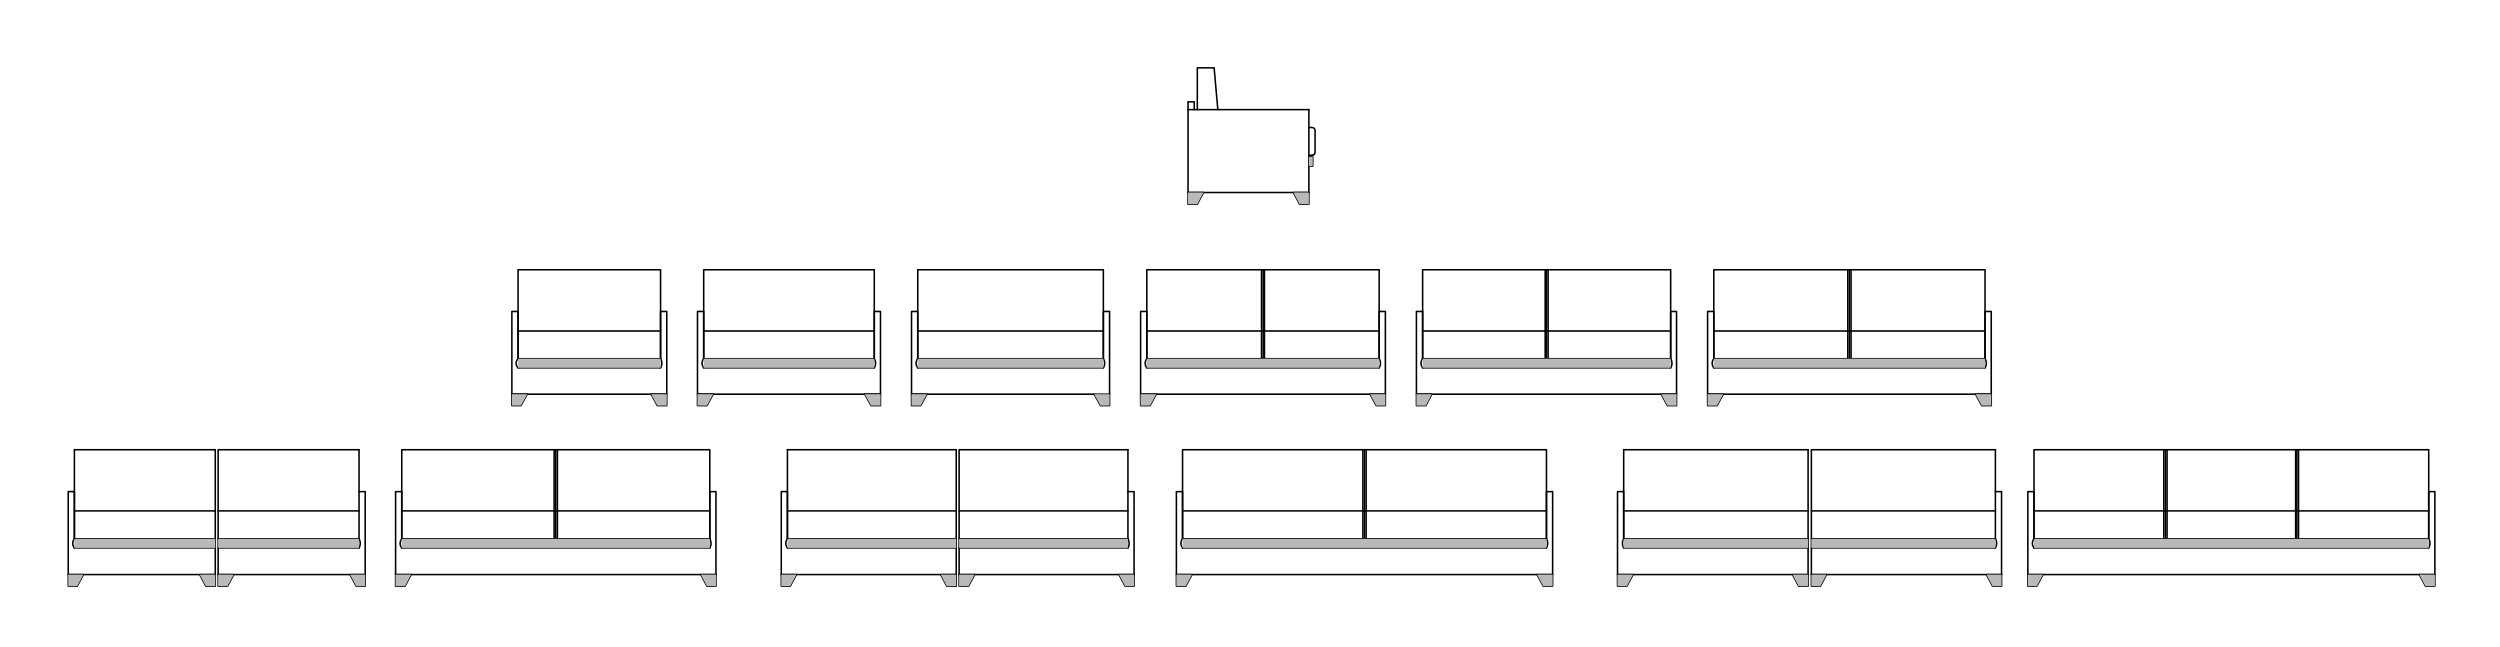 <?xml version="1.0" encoding="UTF-8"?><svg id="Capa_1" xmlns="http://www.w3.org/2000/svg" viewBox="0 0 800 206.987"><defs><style>.cls-1{fill:none;stroke:#000;stroke-linecap:round;stroke-linejoin:round;stroke-width:.5px;}.cls-2{fill-rule:evenodd;}.cls-2,.cls-3{fill:#b9b9b9;}</style></defs><g><g id="LWPOLYLINE"><polyline class="cls-1" points="418.839 61.599 380.175 61.599 380.175 32.609"/></g><g id="LWPOLYLINE-2"><line class="cls-1" x1="380.175" y1="35.083" x2="418.839" y2="35.083"/></g><g id="LWPOLYLINE-3"><line class="cls-1" x1="418.839" y1="35.083" x2="418.839" y2="61.599"/></g><g id="LWPOLYLINE-4"><polygon class="cls-1" points="383.14 65.326 385.139 61.599 380.175 61.599 380.175 65.326 383.14 65.326"/></g><g id="LWPOLYLINE-5"><polygon class="cls-1" points="415.857 65.326 413.875 61.599 418.839 61.599 418.839 65.326 415.857 65.326"/></g><g id="LWPOLYLINE-6"><polyline class="cls-1" points="380.175 32.609 382.157 32.609 382.157 35.083"/></g><g id="LWPOLYLINE-7"><polyline class="cls-1" points="418.839 53.178 420.075 53.178 420.075 50.213 418.839 50.213"/></g><g id="LWPOLYLINE-8"><line class="cls-1" x1="418.839" y1="49.705" x2="420.075" y2="49.705"/></g><g id="LWPOLYLINE-9"><path class="cls-1" d="M419.83,49.705c.545,.002,.989-.438,.991-.983v-6.946c-0-.543-.44-.983-.983-.983h-.999"/></g><g id="LWPOLYLINE-10"><polyline class="cls-1" points="389.706 35.083 388.517 21.706 383.14 21.706 383.14 35.083"/></g><g id="HATCH"><polygon class="cls-2" points="385.139 61.599 380.175 61.599 380.175 65.326 383.14 65.326 385.139 61.599"/></g><g id="HATCH-2"><polygon class="cls-2" points="418.839 61.599 413.875 61.599 415.857 65.326 418.839 65.326 418.839 61.599"/></g><g id="HATCH-3"><rect class="cls-3" x="418.839" y="50.213" width="1.237" height="2.965"/></g></g><g id="LWPOLYLINE-11"><polygon class="cls-1" points="443.32 126.14 443.32 99.666 441.333 99.666 441.333 114.779 366.982 114.779 366.982 99.666 364.995 99.666 364.995 126.14 443.32 126.14"/></g><g id="LWPOLYLINE-12"><line class="cls-1" x1="366.982" y1="117.697" x2="441.333" y2="117.697"/></g><g id="LWPOLYLINE-13"><line class="cls-1" x1="441.333" y1="105.92" x2="366.982" y2="105.92"/></g><g id="LWPOLYLINE-14"><polyline class="cls-1" points="366.982 114.779 366.982 86.325 441.333 86.325 441.333 114.779"/></g><g id="LWPOLYLINE-15"><line class="cls-1" x1="404.21" y1="86.325" x2="404.21" y2="114.779"/></g><g id="LWPOLYLINE-16"><line class="cls-1" x1="404.628" y1="86.325" x2="404.628" y2="114.779"/></g><g id="LWPOLYLINE-17"><line class="cls-1" x1="403.687" y1="86.325" x2="403.687" y2="114.779"/></g><g id="ARC"><path class="cls-1" d="M366.982,114.779c-.698,.848-.698,2.071,0,2.918"/></g><g id="ARC-2"><path class="cls-1" d="M441.333,117.697c.557-.893,.557-2.025,0-2.918"/></g><g id="LWPOLYLINE-18"><polygon class="cls-1" points="368.028 129.788 370.015 126.14 364.995 126.14 364.995 129.788 368.028 129.788"/></g><g id="LWPOLYLINE-19"><polygon class="cls-1" points="440.392 129.788 438.405 126.14 443.32 126.14 443.32 129.788 440.392 129.788"/></g><g id="LWPOLYLINE-20"><polygon class="cls-1" points="213.365 126.14 213.365 99.666 211.378 99.666 211.378 114.779 165.785 114.779 165.785 99.666 163.798 99.666 163.798 126.14 213.365 126.14"/></g><g id="LWPOLYLINE-21"><line class="cls-1" x1="165.785" y1="117.697" x2="211.378" y2="117.697"/></g><g id="LWPOLYLINE-22"><line class="cls-1" x1="211.378" y1="105.92" x2="165.785" y2="105.92"/></g><g id="LWPOLYLINE-23"><polyline class="cls-1" points="165.785 114.779 165.785 86.325 211.378 86.325 211.378 114.779"/></g><g id="ARC-3"><path class="cls-1" d="M165.785,114.779c-.806,.762-.841,2.034-.079,2.84,.025,.027,.052,.053,.079,.079"/></g><g id="ARC-4"><path class="cls-1" d="M211.378,117.697c.557-.893,.557-2.025,0-2.918"/></g><g id="LWPOLYLINE-24"><polygon class="cls-1" points="166.726 129.788 168.713 126.14 163.798 126.14 163.798 129.788 166.726 129.788"/></g><g id="LWPOLYLINE-25"><polygon class="cls-1" points="210.333 129.788 208.346 126.14 213.365 126.14 213.365 129.788 210.333 129.788"/></g><g id="LWPOLYLINE-26"><polygon class="cls-1" points="281.756 126.14 281.756 99.666 279.769 99.666 279.769 114.779 225.182 114.779 225.182 99.666 223.195 99.666 223.195 126.14 281.756 126.14"/></g><g id="LWPOLYLINE-27"><line class="cls-1" x1="225.182" y1="117.697" x2="279.769" y2="117.697"/></g><g id="LWPOLYLINE-28"><line class="cls-1" x1="279.769" y1="105.92" x2="225.182" y2="105.92"/></g><g id="LWPOLYLINE-29"><polyline class="cls-1" points="225.182 114.779 225.182 86.325 279.769 86.325 279.769 114.779"/></g><g id="ARC-5"><path class="cls-1" d="M225.182,114.779c-.698,.848-.698,2.071,0,2.918"/></g><g id="ARC-6"><path class="cls-1" d="M279.769,117.697c.557-.893,.557-2.025,0-2.918"/></g><g id="LWPOLYLINE-30"><polygon class="cls-1" points="226.228 129.788 228.215 126.14 223.195 126.14 223.195 129.788 226.228 129.788"/></g><g id="LWPOLYLINE-31"><polygon class="cls-1" points="278.723 129.788 276.736 126.14 281.756 126.14 281.756 129.788 278.723 129.788"/></g><g id="LWPOLYLINE-32"><polyline class="cls-1" points="355.061 126.14 355.061 99.666 353.074 99.666 353.074 114.779 293.677 114.779 293.677 99.666 291.69 99.666 291.69 126.14 350.146 126.14"/></g><g id="LWPOLYLINE-33"><line class="cls-1" x1="293.677" y1="117.697" x2="353.074" y2="117.697"/></g><g id="LWPOLYLINE-34"><line class="cls-1" x1="353.074" y1="105.92" x2="293.677" y2="105.92"/></g><g id="LWPOLYLINE-35"><polyline class="cls-1" points="293.677 114.779 293.677 86.325 353.074 86.325 353.074 114.779"/></g><g id="ARC-7"><path class="cls-1" d="M293.677,114.779c-.698,.848-.698,2.071,0,2.918"/></g><g id="ARC-8"><path class="cls-1" d="M353.074,117.697c.557-.893,.557-2.025,0-2.918"/></g><g id="LWPOLYLINE-36"><polygon class="cls-1" points="294.618 129.788 296.605 126.14 291.69 126.14 291.69 129.788 294.618 129.788"/></g><g id="LWPOLYLINE-37"><polygon class="cls-1" points="352.133 129.788 350.146 126.14 355.061 126.14 355.061 129.788 352.133 129.788"/></g><g id="LWPOLYLINE-38"><polygon class="cls-1" points="536.494 126.14 536.494 99.666 534.612 99.666 534.612 114.779 455.242 114.779 455.242 99.666 453.255 99.666 453.255 126.14 536.494 126.14"/></g><g id="LWPOLYLINE-39"><line class="cls-1" x1="455.242" y1="117.697" x2="534.612" y2="117.697"/></g><g id="LWPOLYLINE-40"><line class="cls-1" x1="534.612" y1="105.92" x2="455.242" y2="105.92"/></g><g id="LWPOLYLINE-41"><polyline class="cls-1" points="455.242 114.779 455.242 86.325 534.612 86.325 534.612 114.779"/></g><g id="LWPOLYLINE-42"><line class="cls-1" x1="494.875" y1="86.325" x2="494.875" y2="114.779"/></g><g id="LWPOLYLINE-43"><line class="cls-1" x1="495.397" y1="86.325" x2="495.397" y2="114.779"/></g><g id="LWPOLYLINE-44"><line class="cls-1" x1="494.456" y1="86.325" x2="494.456" y2="114.779"/></g><g id="ARC-9"><path class="cls-1" d="M455.242,114.779c-.698,.848-.698,2.071,0,2.918"/></g><g id="ARC-10"><path class="cls-1" d="M534.612,117.697c.557-.893,.557-2.025,0-2.918"/></g><g id="LWPOLYLINE-45"><polygon class="cls-1" points="456.287 129.788 458.17 126.14 453.255 126.14 453.255 129.788 456.287 129.788"/></g><g id="LWPOLYLINE-46"><polygon class="cls-1" points="533.566 129.788 531.579 126.14 536.494 126.14 536.494 129.788 533.566 129.788"/></g><g id="LWPOLYLINE-47"><polygon class="cls-1" points="637.198 126.14 637.198 99.666 635.211 99.666 635.211 114.779 548.416 114.779 548.416 99.666 546.429 99.666 546.429 126.14 637.198 126.14"/></g><g id="LWPOLYLINE-48"><line class="cls-1" x1="548.416" y1="117.697" x2="635.211" y2="117.697"/></g><g id="LWPOLYLINE-49"><line class="cls-1" x1="635.211" y1="105.92" x2="548.416" y2="105.92"/></g><g id="LWPOLYLINE-50"><polyline class="cls-1" points="548.416 114.779 548.416 86.325 635.211 86.325 635.211 114.779"/></g><g id="LWPOLYLINE-51"><line class="cls-1" x1="591.813" y1="86.325" x2="591.813" y2="114.779"/></g><g id="LWPOLYLINE-52"><line class="cls-1" x1="592.336" y1="86.325" x2="592.336" y2="114.779"/></g><g id="LWPOLYLINE-53"><line class="cls-1" x1="591.29" y1="86.325" x2="591.29" y2="114.779"/></g><g id="ARC-11"><path class="cls-1" d="M548.416,114.779c-.698,.848-.698,2.071,0,2.918"/></g><g id="ARC-12"><path class="cls-1" d="M635.211,117.697c.557-.893,.557-2.025,0-2.918"/></g><g id="LWPOLYLINE-54"><polygon class="cls-1" points="549.461 129.788 551.448 126.14 546.429 126.14 546.429 129.788 549.461 129.788"/></g><g id="LWPOLYLINE-55"><polygon class="cls-1" points="634.165 129.788 632.178 126.14 637.198 126.14 637.198 129.788 634.165 129.788"/></g><g id="HATCH-4"><polygon class="cls-2" points="168.713 126.14 163.798 126.14 163.798 129.788 166.726 129.788 168.713 126.14"/></g><g id="HATCH-5"><polygon class="cls-2" points="213.365 126.14 208.346 126.14 210.333 129.788 213.365 129.788 213.365 126.14"/></g><g id="HATCH-6"><polygon class="cls-2" points="228.215 126.14 223.195 126.14 223.195 129.788 226.228 129.788 228.215 126.14"/></g><g id="HATCH-7"><polygon class="cls-2" points="281.756 126.14 276.736 126.14 278.723 129.788 281.756 129.788 281.756 126.14"/></g><g id="HATCH-8"><polygon class="cls-2" points="296.605 126.14 291.69 126.14 291.69 129.788 294.618 129.788 296.605 126.14"/></g><g id="HATCH-9"><polygon class="cls-2" points="355.061 126.14 350.146 126.14 352.133 129.788 355.061 129.788 355.061 126.14"/></g><g id="HATCH-10"><polygon class="cls-2" points="370.015 126.14 364.995 126.14 364.995 129.788 368.028 129.788 370.015 126.14"/></g><g id="HATCH-11"><polygon class="cls-2" points="443.32 126.14 438.405 126.14 440.392 129.788 443.32 129.788 443.32 126.14"/></g><g id="HATCH-12"><polygon class="cls-2" points="458.17 126.14 453.255 126.14 453.255 129.788 456.287 129.788 458.17 126.14"/></g><g id="HATCH-13"><polygon class="cls-2" points="536.494 126.14 531.579 126.14 533.566 129.788 536.494 129.788 536.494 126.14"/></g><g id="HATCH-14"><polygon class="cls-2" points="551.448 126.14 546.429 126.14 546.429 129.788 549.461 129.788 551.448 126.14"/></g><g id="HATCH-15"><polygon class="cls-2" points="637.198 126.14 632.178 126.14 634.165 129.788 637.198 129.788 637.198 126.14"/></g><g id="HATCH-16"><rect class="cls-3" x="165.785" y="114.779" width="45.594" height="2.918"/></g><g id="HATCH-17"><rect class="cls-3" x="225.182" y="114.779" width="54.587" height="2.918"/></g><g id="HATCH-18"><rect class="cls-3" x="293.677" y="114.779" width="59.397" height="2.918"/></g><g id="HATCH-19"><rect class="cls-3" x="366.982" y="114.779" width="74.351" height="2.918"/></g><g id="HATCH-20"><rect class="cls-3" x="455.242" y="114.779" width="79.371" height="2.918"/></g><g id="HATCH-21"><rect class="cls-3" x="548.416" y="114.779" width="86.795" height="2.918"/></g><g id="LWPOLYLINE-56"><polyline class="cls-1" points="23.807 172.431 23.807 157.316 21.835 157.316 21.835 183.866 68.889 183.866"/></g><g id="LWPOLYLINE-57"><line class="cls-1" x1="69.809" y1="183.866" x2="116.862" y2="183.866"/></g><g id="LWPOLYLINE-58"><line class="cls-1" x1="23.807" y1="175.323" x2="68.889" y2="175.323"/></g><g id="LWPOLYLINE-59"><line class="cls-1" x1="69.809" y1="175.323" x2="114.891" y2="175.323"/></g><g id="LWPOLYLINE-60"><polyline class="cls-1" points="114.891 157.317 116.862 157.317 116.862 183.866"/></g><g id="LWPOLYLINE-61"><polyline class="cls-1" points="23.807 143.91 23.807 172.431 68.889 172.431"/></g><g id="LWPOLYLINE-62"><line class="cls-1" x1="69.809" y1="172.431" x2="114.891" y2="172.431"/></g><g id="LWPOLYLINE-63"><line class="cls-1" x1="114.891" y1="163.494" x2="69.809" y2="163.494"/></g><g id="LWPOLYLINE-64"><line class="cls-1" x1="68.889" y1="163.494" x2="23.807" y2="163.494"/></g><g id="LWPOLYLINE-65"><line class="cls-1" x1="23.807" y1="143.91" x2="68.889" y2="143.91"/></g><g id="LWPOLYLINE-66"><polyline class="cls-1" points="69.809 183.866 69.809 143.91 114.891 143.91"/></g><g id="LWPOLYLINE-67"><line class="cls-1" x1="68.889" y1="143.91" x2="68.889" y2="183.866"/></g><g id="ARC-13"><path class="cls-1" d="M23.807,172.431c-.703,.836-.703,2.056-0,2.892"/></g><g id="ARC-14"><path class="cls-1" d="M114.891,175.323c.525-.892,.525-1.999,0-2.892"/></g><g id="LWPOLYLINE-68"><polygon class="cls-1" points="24.727 187.546 26.698 183.866 21.836 183.866 21.836 187.546 24.727 187.546"/></g><g id="LWPOLYLINE-69"><polygon class="cls-1" points="113.971 187.546 111.999 183.866 116.862 183.866 116.862 187.546 113.971 187.546"/></g><g id="LWPOLYLINE-70"><polygon class="cls-1" points="229.108 183.866 229.108 157.317 227.136 157.317 227.136 172.431 128.56 172.431 128.56 157.317 126.588 157.317 126.588 183.866 229.108 183.866"/></g><g id="LWPOLYLINE-71"><line class="cls-1" x1="128.56" y1="175.323" x2="227.136" y2="175.323"/></g><g id="LWPOLYLINE-72"><line class="cls-1" x1="227.136" y1="163.494" x2="128.56" y2="163.494"/></g><g id="LWPOLYLINE-73"><polyline class="cls-1" points="128.56 172.431 128.56 143.91 227.136 143.91 227.136 172.431"/></g><g id="LWPOLYLINE-74"><line class="cls-1" x1="177.848" y1="143.91" x2="177.848" y2="172.431"/></g><g id="LWPOLYLINE-75"><line class="cls-1" x1="178.374" y1="143.91" x2="178.374" y2="172.431"/></g><g id="LWPOLYLINE-76"><line class="cls-1" x1="177.322" y1="143.91" x2="177.322" y2="172.431"/></g><g id="ARC-15"><path class="cls-1" d="M128.56,172.431c-.703,.836-.703,2.056,0,2.892"/></g><g id="ARC-16"><path class="cls-1" d="M227.136,175.323c.524-.893,.524-1.999,0-2.892"/></g><g id="LWPOLYLINE-77"><polygon class="cls-1" points="129.611 187.546 131.583 183.866 126.588 183.866 126.588 187.546 129.611 187.546"/></g><g id="LWPOLYLINE-78"><polygon class="cls-1" points="226.216 187.546 224.244 183.866 229.107 183.866 229.107 187.546 226.216 187.546"/></g><g id="LWPOLYLINE-79"><polyline class="cls-1" points="251.977 172.431 251.977 157.316 250.005 157.316 250.005 183.866 305.997 183.866"/></g><g id="LWPOLYLINE-80"><line class="cls-1" x1="306.916" y1="183.866" x2="362.908" y2="183.866"/></g><g id="LWPOLYLINE-81"><line class="cls-1" x1="251.977" y1="175.323" x2="305.997" y2="175.323"/></g><g id="LWPOLYLINE-82"><line class="cls-1" x1="306.916" y1="175.323" x2="360.936" y2="175.323"/></g><g id="LWPOLYLINE-83"><polyline class="cls-1" points="360.936 157.317 362.907 157.317 362.907 183.866"/></g><g id="LWPOLYLINE-84"><polyline class="cls-1" points="251.977 143.91 251.977 172.431 305.997 172.431"/></g><g id="LWPOLYLINE-85"><line class="cls-1" x1="306.916" y1="172.431" x2="360.936" y2="172.431"/></g><g id="LWPOLYLINE-86"><line class="cls-1" x1="360.936" y1="163.494" x2="306.916" y2="163.494"/></g><g id="LWPOLYLINE-87"><line class="cls-1" x1="305.996" y1="163.494" x2="251.977" y2="163.494"/></g><g id="LWPOLYLINE-88"><line class="cls-1" x1="251.977" y1="143.91" x2="305.997" y2="143.91"/></g><g id="LWPOLYLINE-89"><polyline class="cls-1" points="306.916 183.866 306.916 143.91 360.936 143.91"/></g><g id="LWPOLYLINE-90"><line class="cls-1" x1="305.996" y1="143.91" x2="305.996" y2="183.866"/></g><g id="ARC-17"><path class="cls-1" d="M251.977,172.431c-.703,.836-.703,2.056,0,2.892"/></g><g id="ARC-18"><path class="cls-1" d="M360.936,175.323c.524-.893,.524-1.999,0-2.892"/></g><g id="LWPOLYLINE-91"><polygon class="cls-1" points="252.897 187.546 254.868 183.866 250.006 183.866 250.006 187.546 252.897 187.546"/></g><g id="LWPOLYLINE-92"><polygon class="cls-1" points="360.016 187.546 358.044 183.866 362.907 183.866 362.907 187.546 360.016 187.546"/></g><g id="LWPOLYLINE-93"><polygon class="cls-1" points="496.839 183.866 496.839 157.317 494.868 157.317 494.868 172.431 378.417 172.431 378.417 157.317 376.445 157.317 376.445 183.866 496.839 183.866"/></g><g id="LWPOLYLINE-94"><line class="cls-1" x1="378.417" y1="175.323" x2="494.868" y2="175.323"/></g><g id="LWPOLYLINE-95"><line class="cls-1" x1="494.868" y1="163.494" x2="378.417" y2="163.494"/></g><g id="LWPOLYLINE-96"><polyline class="cls-1" points="378.417 172.431 378.417 143.91 494.868 143.91 494.868 172.431"/></g><g id="LWPOLYLINE-97"><line class="cls-1" x1="436.642" y1="143.91" x2="436.642" y2="172.431"/></g><g id="LWPOLYLINE-98"><line class="cls-1" x1="437.168" y1="143.91" x2="437.168" y2="172.431"/></g><g id="LWPOLYLINE-99"><line class="cls-1" x1="436.116" y1="143.91" x2="436.116" y2="172.431"/></g><g id="ARC-19"><path class="cls-1" d="M378.417,172.431c-.703,.836-.703,2.056,0,2.892"/></g><g id="ARC-20"><path class="cls-1" d="M494.868,175.323c.524-.892,.524-1.999,0-2.892"/></g><g id="LWPOLYLINE-100"><polygon class="cls-1" points="379.468 187.546 381.44 183.866 376.445 183.866 376.445 187.546 379.468 187.546"/></g><g id="LWPOLYLINE-101"><polygon class="cls-1" points="493.816 187.546 491.845 183.866 496.839 183.866 496.839 187.546 493.816 187.546"/></g><g id="LWPOLYLINE-102"><polyline class="cls-1" points="519.577 172.431 519.577 157.316 517.606 157.316 517.606 183.866 578.591 183.866"/></g><g id="LWPOLYLINE-103"><line class="cls-1" x1="579.643" y1="183.866" x2="640.497" y2="183.866"/></g><g id="LWPOLYLINE-104"><line class="cls-1" x1="519.577" y1="175.323" x2="578.591" y2="175.323"/></g><g id="LWPOLYLINE-105"><line class="cls-1" x1="579.643" y1="175.323" x2="638.525" y2="175.323"/></g><g id="LWPOLYLINE-106"><polyline class="cls-1" points="638.525 157.317 640.497 157.317 640.497 183.866"/></g><g id="LWPOLYLINE-107"><polyline class="cls-1" points="519.577 143.91 519.577 172.431 578.591 172.431"/></g><g id="LWPOLYLINE-108"><line class="cls-1" x1="579.643" y1="172.431" x2="638.525" y2="172.431"/></g><g id="LWPOLYLINE-109"><line class="cls-1" x1="638.525" y1="163.494" x2="579.643" y2="163.494"/></g><g id="LWPOLYLINE-110"><line class="cls-1" x1="578.591" y1="163.494" x2="519.578" y2="163.494"/></g><g id="LWPOLYLINE-111"><line class="cls-1" x1="519.577" y1="143.91" x2="578.591" y2="143.91"/></g><g id="LWPOLYLINE-112"><polyline class="cls-1" points="579.643 183.866 579.643 143.91 638.525 143.91"/></g><g id="LWPOLYLINE-113"><line class="cls-1" x1="578.591" y1="143.91" x2="578.591" y2="183.866"/></g><g id="ARC-21"><path class="cls-1" d="M519.577,172.431c-.524,.893-.524,1.999,0,2.892"/></g><g id="ARC-22"><path class="cls-1" d="M638.525,175.323c.525-.892,.525-1.999,0-2.892"/></g><g id="LWPOLYLINE-114"><polygon class="cls-1" points="520.629 187.546 522.6 183.866 517.605 183.866 517.605 187.546 520.629 187.546"/></g><g id="LWPOLYLINE-115"><polygon class="cls-1" points="637.605 187.546 635.634 183.866 640.496 183.866 640.496 187.546 637.605 187.546"/></g><g id="LWPOLYLINE-116"><polygon class="cls-1" points="779.16 183.866 779.16 157.317 777.189 157.317 777.189 172.431 650.88 172.431 650.88 157.317 648.909 157.317 648.909 183.866 779.16 183.866"/></g><g id="LWPOLYLINE-117"><line class="cls-1" x1="650.88" y1="175.323" x2="777.189" y2="175.323"/></g><g id="LWPOLYLINE-118"><line class="cls-1" x1="777.189" y1="163.494" x2="650.88" y2="163.494"/></g><g id="LWPOLYLINE-119"><polyline class="cls-1" points="650.88 172.431 650.88 143.91 777.189 143.91 777.189 172.431"/></g><g id="ARC-23"><path class="cls-1" d="M650.88,172.431c-.702,.836-.702,2.055,0,2.892"/></g><g id="ARC-24"><path class="cls-1" d="M777.189,175.323c.524-.893,.524-1.999,0-2.892"/></g><g id="LWPOLYLINE-120"><polygon class="cls-1" points="651.8 187.546 653.772 183.866 648.909 183.866 648.909 187.546 651.8 187.546"/></g><g id="LWPOLYLINE-121"><polygon class="cls-1" points="776.137 187.546 774.166 183.866 779.16 183.866 779.16 187.546 776.137 187.546"/></g><g id="LWPOLYLINE-122"><polygon class="cls-1" points="65.866 187.546 63.894 183.866 68.889 183.866 68.889 187.546 65.866 187.546"/></g><g id="LWPOLYLINE-123"><polygon class="cls-1" points="72.832 187.546 74.803 183.866 69.808 183.866 69.808 187.546 72.832 187.546"/></g><g id="LWPOLYLINE-124"><polygon class="cls-1" points="302.973 187.546 301.002 183.866 305.997 183.866 305.997 187.546 302.973 187.546"/></g><g id="LWPOLYLINE-125"><polygon class="cls-1" points="309.939 187.546 311.911 183.866 306.916 183.866 306.916 187.546 309.939 187.546"/></g><g id="LWPOLYLINE-126"><polygon class="cls-1" points="575.568 187.546 573.597 183.866 578.592 183.866 578.592 187.546 575.568 187.546"/></g><g id="LWPOLYLINE-127"><polygon class="cls-1" points="582.534 187.546 584.506 183.866 579.643 183.866 579.643 187.546 582.534 187.546"/></g><g id="LWPOLYLINE-128"><line class="cls-1" x1="692.939" y1="143.91" x2="692.939" y2="172.431"/></g><g id="LWPOLYLINE-129"><line class="cls-1" x1="693.465" y1="143.91" x2="693.465" y2="172.431"/></g><g id="LWPOLYLINE-130"><line class="cls-1" x1="692.413" y1="143.91" x2="692.413" y2="172.431"/></g><g id="LWPOLYLINE-131"><line class="cls-1" x1="734.998" y1="143.91" x2="734.998" y2="172.431"/></g><g id="LWPOLYLINE-132"><line class="cls-1" x1="735.524" y1="143.91" x2="735.524" y2="172.431"/></g><g id="LWPOLYLINE-133"><line class="cls-1" x1="734.604" y1="143.91" x2="734.604" y2="172.431"/></g><g id="LWPOLYLINE-134"><line class="cls-1" x1="638.525" y1="143.91" x2="638.525" y2="172.431"/></g><g id="LWPOLYLINE-135"><line class="cls-1" x1="360.936" y1="143.91" x2="360.936" y2="172.431"/></g><g id="LWPOLYLINE-136"><line class="cls-1" x1="114.891" y1="143.91" x2="114.891" y2="172.431"/></g><g id="HATCH-22"><rect class="cls-3" x="23.807" y="172.431" width="45.082" height="2.892"/></g><g id="HATCH-23"><rect class="cls-3" x="69.809" y="172.431" width="45.082" height="2.892"/></g><g id="HATCH-24"><rect class="cls-3" x="128.56" y="172.431" width="98.576" height="2.892"/></g><g id="HATCH-25"><rect class="cls-3" x="251.977" y="172.431" width="54.019" height="2.892"/></g><g id="HATCH-26"><rect class="cls-3" x="306.916" y="172.431" width="54.02" height="2.892"/></g><g id="HATCH-27"><rect class="cls-3" x="378.417" y="172.431" width="116.451" height="2.892"/></g><g id="HATCH-28"><rect class="cls-3" x="519.577" y="172.431" width="59.014" height="2.892"/></g><g id="HATCH-29"><rect class="cls-3" x="579.643" y="172.431" width="58.883" height="2.892"/></g><g id="HATCH-30"><rect class="cls-3" x="650.88" y="172.431" width="126.309" height="2.892"/></g><g id="HATCH-31"><polygon class="cls-2" points="26.698 183.866 21.836 183.866 21.836 187.546 24.727 187.546 26.698 183.866"/></g><g id="HATCH-32"><polygon class="cls-2" points="68.889 183.866 63.894 183.866 65.866 187.546 68.889 187.546 68.889 183.866"/></g><g id="HATCH-33"><polygon class="cls-2" points="74.803 183.866 69.808 183.866 69.808 187.546 72.832 187.546 74.803 183.866"/></g><g id="HATCH-34"><polygon class="cls-2" points="116.862 183.866 111.999 183.866 113.971 187.546 116.862 187.546 116.862 183.866"/></g><g id="HATCH-35"><polygon class="cls-2" points="131.583 183.866 126.588 183.866 126.588 187.546 129.611 187.546 131.583 183.866"/></g><g id="HATCH-36"><polygon class="cls-2" points="229.107 183.866 224.244 183.866 226.216 187.546 229.107 187.546 229.107 183.866"/></g><g id="HATCH-37"><polygon class="cls-2" points="254.868 183.866 250.006 183.866 250.006 187.546 252.897 187.546 254.868 183.866"/></g><g id="HATCH-38"><polygon class="cls-2" points="305.997 183.866 301.002 183.866 302.973 187.546 305.997 187.546 305.997 183.866"/></g><g id="HATCH-39"><polygon class="cls-2" points="311.911 183.866 306.916 183.866 306.916 187.546 309.939 187.546 311.911 183.866"/></g><g id="HATCH-40"><polygon class="cls-2" points="362.907 183.866 358.044 183.866 360.016 187.546 362.907 187.546 362.907 183.866"/></g><g id="HATCH-41"><polygon class="cls-2" points="381.44 183.866 376.445 183.866 376.445 187.546 379.468 187.546 381.44 183.866"/></g><g id="HATCH-42"><polygon class="cls-2" points="496.839 183.866 491.845 183.866 493.816 187.546 496.839 187.546 496.839 183.866"/></g><g id="HATCH-43"><polygon class="cls-2" points="522.6 183.866 517.605 183.866 517.605 187.546 520.629 187.546 522.6 183.866"/></g><g id="HATCH-44"><polygon class="cls-2" points="578.592 183.866 573.597 183.866 575.568 187.546 578.592 187.546 578.592 183.866"/></g><g id="HATCH-45"><polygon class="cls-2" points="584.506 183.866 579.643 183.866 579.643 187.546 582.534 187.546 584.506 183.866"/></g><g id="HATCH-46"><polygon class="cls-2" points="640.496 183.866 635.634 183.866 637.605 187.546 640.496 187.546 640.496 183.866"/></g><g id="HATCH-47"><polygon class="cls-2" points="653.772 183.866 648.909 183.866 648.909 187.546 651.8 187.546 653.772 183.866"/></g><g id="HATCH-48"><polygon class="cls-2" points="779.16 183.866 774.166 183.866 776.137 187.546 779.16 187.546 779.16 183.866"/></g></svg>